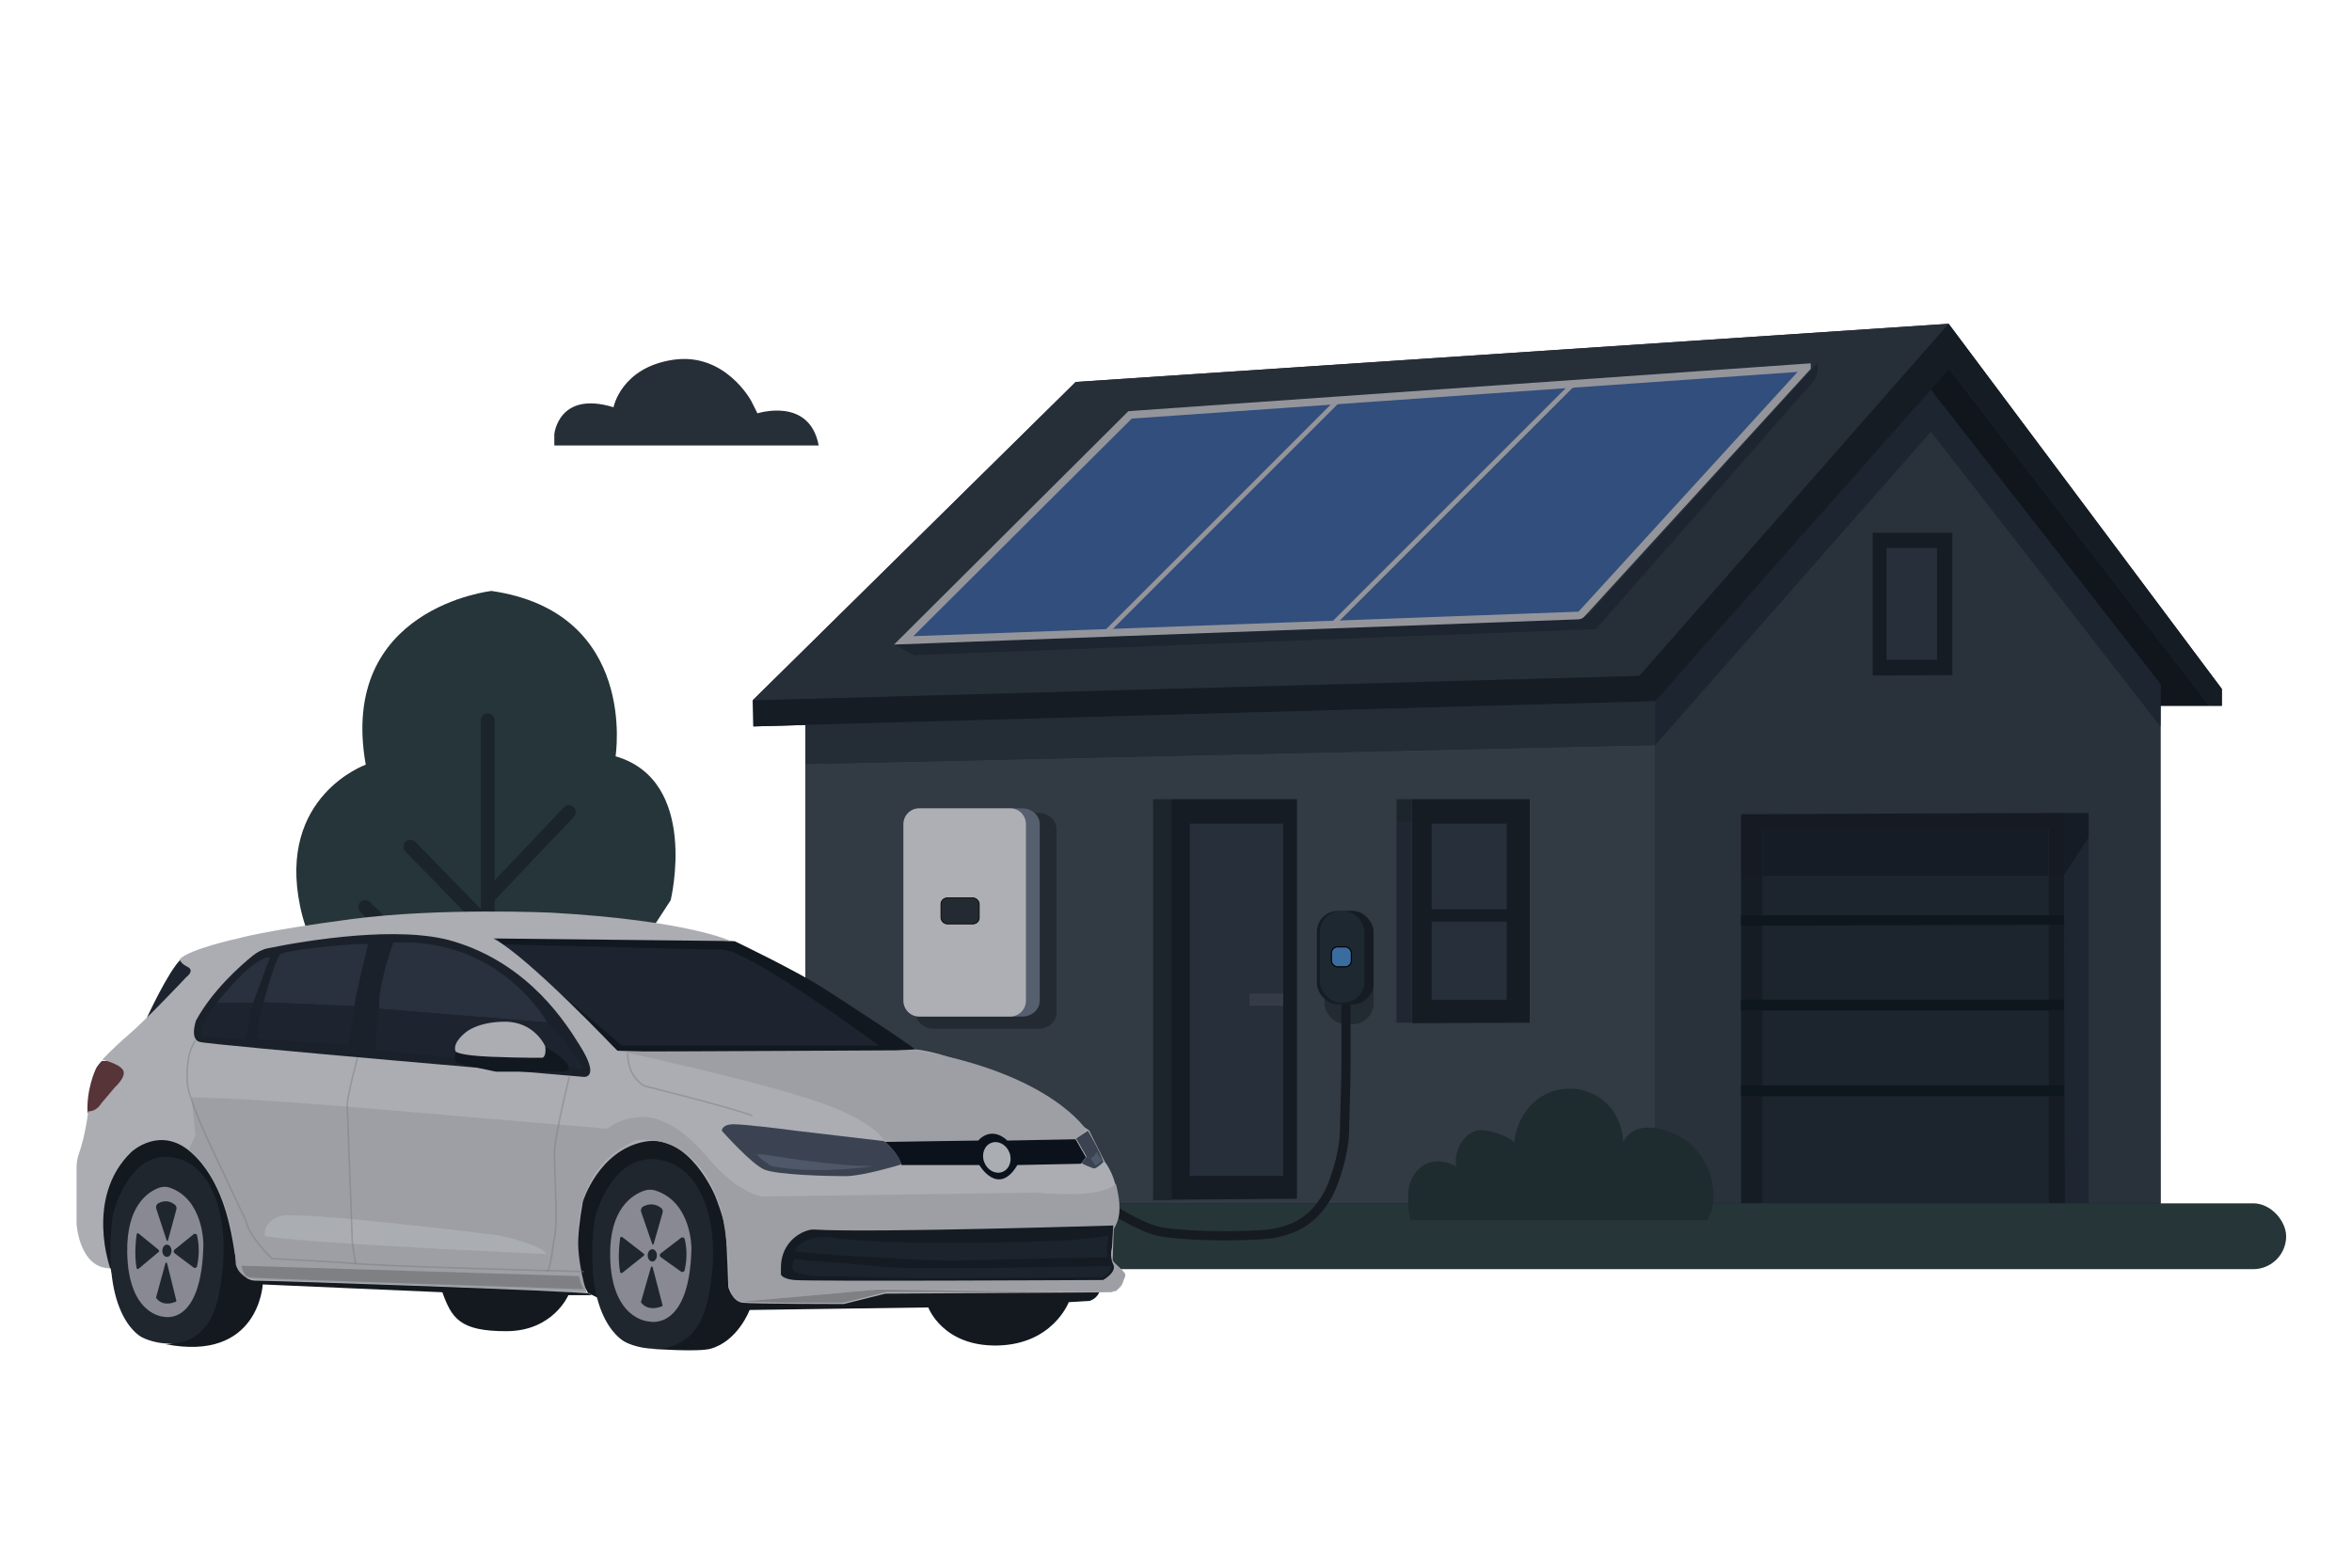 <?xml version="1.0" encoding="UTF-8"?><svg id="uuid-a7f2d0b9-e700-4c42-9229-c48e7ac8c912" xmlns="http://www.w3.org/2000/svg" viewBox="0 0 1536 1024"><defs><style>.uuid-b798b21b-6b33-4c3f-8476-82c4ba373d41{fill:#4e5868;}.uuid-c59f2609-e397-447f-a9ab-ab0540974bce{fill:#1e2631;}.uuid-e2791661-d8de-4dca-8b85-adbb9d4eb5a2{fill:#1d252c;}.uuid-003a6feb-56d2-4f15-8f7f-5122610372c4{fill:#151b22;}.uuid-0b685abe-a8fe-4448-9f62-ecbae2ca3fcf{fill:#1d2530;}.uuid-4e6d0df6-568e-43eb-98f5-ececf21ba851{fill:#262f3a;}.uuid-400eead2-5723-4319-94f2-6bd1841a47df{stroke-width:.5px;}.uuid-400eead2-5723-4319-94f2-6bd1841a47df,.uuid-fe563125-aa75-4613-8284-a12daab097c7,.uuid-abcf6d49-d37e-418a-b850-8b163408d4b8,.uuid-5e7c41a4-1ab0-49a2-909c-0aeab543a300,.uuid-d1845cb5-52f9-44a0-9937-1230e6ece094,.uuid-3b7917bb-413a-4229-940f-c09fb9bb573a,.uuid-87182c69-7399-4f4a-bee5-cc283260645c{stroke-miterlimit:10;}.uuid-400eead2-5723-4319-94f2-6bd1841a47df,.uuid-d1845cb5-52f9-44a0-9937-1230e6ece094{stroke:#000;}.uuid-400eead2-5723-4319-94f2-6bd1841a47df,.uuid-4fb57451-89e0-46d3-a6b9-f1db024f5c2b{fill:#232a32;}.uuid-a91d55b5-462f-4a99-9510-c8f863cedbc0{fill:#1e2831;}.uuid-508b9d7e-caef-43e2-ac49-fdb4b33574d7{fill:#1e242f;}.uuid-beaa1b41-b20b-4a9a-a4f1-bb23d588b47e{fill:#563437;}.uuid-fe563125-aa75-4613-8284-a12daab097c7{stroke-width:3px;}.uuid-fe563125-aa75-4613-8284-a12daab097c7,.uuid-abcf6d49-d37e-418a-b850-8b163408d4b8,.uuid-3b7917bb-413a-4229-940f-c09fb9bb573a,.uuid-87182c69-7399-4f4a-bee5-cc283260645c{fill:none;}.uuid-fe563125-aa75-4613-8284-a12daab097c7,.uuid-5e7c41a4-1ab0-49a2-909c-0aeab543a300{stroke:#94959b;}.uuid-a6266753-2aec-4c8e-99e1-af9e277a1a70{fill:#adafb4;}.uuid-59025fff-d36a-474f-8de1-b4b924385d8a{fill:#abadb2;}.uuid-ba4d95cf-32e0-4a4c-91d0-a667195ccb18{fill:#0c121b;}.uuid-abcf6d49-d37e-418a-b850-8b163408d4b8{opacity:.46;stroke:#797a7f;}.uuid-39468e51-2dee-4611-8b2a-bcac6ba79f6f{fill:#10161c;}.uuid-29d50150-18a6-48e2-a06c-785405712f66{fill:#253539;}.uuid-7d025430-7df6-4d36-b712-d0a9b7894089{fill:#1e2b2f;}.uuid-aad978a4-5ecf-4cd7-a781-65e4aaa0c57a,.uuid-56ea5dfe-1f97-472d-92a0-8f313709e95c{fill:#151c24;}.uuid-5d6a9ab9-efda-4ef8-8d0c-53d19d5242cd{fill:#212732;}.uuid-22265550-d805-4d25-b299-91e4c4999b7d{fill:#888992;}.uuid-fd6f3a4f-4b65-4895-9d3d-a72041c04c0d{fill:#1c242d;}.uuid-5e7c41a4-1ab0-49a2-909c-0aeab543a300{fill:#324e7c;stroke-width:5px;}.uuid-3d55a298-f9e8-498e-9d24-7a484efd6d7d{fill:#565f6e;}.uuid-42b4b0c7-ca4d-4d7e-8d40-3fd1263798a1{fill:#141920;}.uuid-87a94925-1337-4e59-9e8e-c3c32b52d026{fill:#acadb2;}.uuid-8f85fb7a-5068-4feb-836e-dc7f1201185a{fill:#323a43;}.uuid-4cab62fe-acee-444e-80bc-04eabaa1b4ec{fill:#262f38;}.uuid-d1845cb5-52f9-44a0-9937-1230e6ece094{fill:#3b6ca0;stroke-width:.7px;}.uuid-56ea5dfe-1f97-472d-92a0-8f313709e95c{opacity:.54;}.uuid-09f5b1cc-2cf7-45d3-8f78-52b26970fd5f{fill:#1b232d;}.uuid-c207d3bf-a808-4cf9-ba2c-126f75302ce5{fill:#161c23;}.uuid-296107ee-17c9-40fc-b7b7-9d0f5c41506d{fill:#11181f;}.uuid-1ba3806a-92a0-48d7-804e-af6c24c176fa{fill:#263538;}.uuid-2bf9b621-d119-470c-b64c-cad07e952ab5{fill:#353c47;}.uuid-3278ace4-25b9-4435-817b-e59eb14e647b{fill:#28313d;}.uuid-4a636ff5-779c-48db-844a-782a5b4fbeaa{fill:#29313a;}.uuid-5567f69b-038b-478d-b324-0f84b08febf6{fill:#1f262e;}.uuid-64fcdf23-9c13-4714-a400-09e68566417b{fill:#1b212a;}.uuid-3b7917bb-413a-4229-940f-c09fb9bb573a{stroke:#161b22;stroke-width:6px;}.uuid-41a0da92-b7aa-4245-bdd1-cbee2991c811{fill:#aaaeb2;}.uuid-58406da0-0810-45b7-8ce9-b9b2d851caca{fill:#242c36;}.uuid-40e3ac07-3fea-4cb5-8cac-7224b4beb8f1{fill:#9d9fa5;}.uuid-32a26233-52ec-4721-8fa6-d0ad26d222b8{fill:#3b4352;}.uuid-4e04b4e1-bbdb-4db1-bd8c-b05eac107bb6{fill:#151c25;}.uuid-207465ad-1c28-40dd-afe7-dfd287b74e99{fill:#7f8084;}.uuid-87182c69-7399-4f4a-bee5-cc283260645c{stroke:#1b242a;stroke-linecap:round;stroke-width:9px;}.uuid-91a06140-e7ac-4940-853d-9cd7ed4357d4{fill:#151a23;}.uuid-7581cea1-ae84-4213-a3e7-a08ea4deef1a{fill:#0e171d;}</style></defs><polygon class="uuid-0b685abe-a8fe-4448-9f62-ecbae2ca3fcf" points="1272.593 211.5 702.5 249.5 491.5 457.5 492 474.497 526 473.493 526 787 1411 787 1411 461 1451 461 1451 450 1272.593 211.5"/><polygon class="uuid-8f85fb7a-5068-4feb-836e-dc7f1201185a" points="526 535.844 526 499.066 1081 486.622 1081 786 526 786 526 535.844"/><polygon class="uuid-4cab62fe-acee-444e-80bc-04eabaa1b4ec" points="1070.5 441.5 491.5 457.5 702.5 249.5 1272.5 211.5 1070.5 441.5"/><polygon class="uuid-aad978a4-5ecf-4cd7-a781-65e4aaa0c57a" points="1451 461 1451 450 1272.593 211.5 1070.698 441.5 492 457.5 492 474.497 1081.193 458 1273.093 241 1443.004 461 1451 461"/><polygon class="uuid-39468e51-2dee-4611-8b2a-bcac6ba79f6f" points="1260.768 254.628 1272.826 241 1442.826 461 1411 461 1410.826 447 1260.768 254.628"/><polygon class="uuid-0b685abe-a8fe-4448-9f62-ecbae2ca3fcf" points="1261.087 281.957 1411 474.547 1411.16 447.037 1261.029 254.572 1081 458.042 1081 486.678 1261.087 281.957"/><polygon class="uuid-58406da0-0810-45b7-8ce9-b9b2d851caca" points="526 473.493 526 499.081 1081 486.627 1081 457.985 526 473.493"/><polygon class="uuid-4a636ff5-779c-48db-844a-782a5b4fbeaa" points="1411 786 1410.84 474.497 1261 282 1081 486.622 1081 786 1411 786"/><polygon class="uuid-aad978a4-5ecf-4cd7-a781-65e4aaa0c57a" points="1275 348 1275 441 1223 441.226 1223 348 1275 348"/><rect class="uuid-4e6d0df6-568e-43eb-98f5-ececf21ba851" x="1232" y="358" width="33" height="73"/><polygon class="uuid-aad978a4-5ecf-4cd7-a781-65e4aaa0c57a" points="847 522 847 783 765 783.635 765 522 847 522"/><polygon class="uuid-aad978a4-5ecf-4cd7-a781-65e4aaa0c57a" points="999 522 999 668 922 668.355 922 522 999 522"/><rect class="uuid-4e6d0df6-568e-43eb-98f5-ececf21ba851" x="777" y="538" width="61" height="230"/><rect class="uuid-4e6d0df6-568e-43eb-98f5-ececf21ba851" x="935" y="538" width="49" height="115"/><polygon class="uuid-c59f2609-e397-447f-a9ab-ab0540974bce" points="1364 547 1348 572 1348.59 786 1364 786 1364 547"/><polygon class="uuid-4e04b4e1-bbdb-4db1-bd8c-b05eac107bb6" points="1364 531 1364 547.167 1348 571.837 1348 531 1364 531"/><polygon class="uuid-91a06140-e7ac-4940-853d-9cd7ed4357d4" points="1337.868 572 1348 572 1348 531 1137 531.84 1137 572 1151 572 1151 542 1338 542 1337.868 572"/><polygon class="uuid-4e04b4e1-bbdb-4db1-bd8c-b05eac107bb6" points="1246.228 572 1151 572 1151 542 1338 542 1337.868 572 1246.228 572"/><polygon class="uuid-c207d3bf-a808-4cf9-ba2c-126f75302ce5" points="1137 786 1137 572 1348 572 1348.59 786 1137 786"/><polygon class="uuid-fd6f3a4f-4b65-4895-9d3d-a72041c04c0d" points="1338.132 598 1151 598 1151 572 1338 572 1338.132 598"/><polygon class="uuid-fd6f3a4f-4b65-4895-9d3d-a72041c04c0d" points="1338.132 653 1151 653 1151 604 1338 604 1338.132 653"/><polygon class="uuid-fd6f3a4f-4b65-4895-9d3d-a72041c04c0d" points="1338.132 709 1151 709 1151 660 1338 660 1338.132 709"/><polygon class="uuid-fd6f3a4f-4b65-4895-9d3d-a72041c04c0d" points="1338.132 786 1151 786 1151 716 1338 716 1338.132 786"/><polygon class="uuid-7581cea1-ae84-4213-a3e7-a08ea4deef1a" points="1348 598 1348 604 1137 604.652 1137 598 1348 598"/><rect class="uuid-7581cea1-ae84-4213-a3e7-a08ea4deef1a" x="1137" y="653" width="211" height="7"/><rect class="uuid-7581cea1-ae84-4213-a3e7-a08ea4deef1a" x="1137" y="709" width="211" height="7"/><rect class="uuid-aad978a4-5ecf-4cd7-a781-65e4aaa0c57a" x="931" y="594" width="57" height="8"/><rect class="uuid-e2791661-d8de-4dca-8b85-adbb9d4eb5a2" x="912" y="522" width="10" height="15"/><polygon class="uuid-5d6a9ab9-efda-4ef8-8d0c-53d19d5242cd" points="912 541.875 912 537 922 537 922 668 912 668 912 541.875"/><path class="uuid-4fb57451-89e0-46d3-a6b9-f1db024f5c2b" d="M678.285,531h-68.571c-6.47,0-11.715,4.816-11.715,10.757v119.486c0,5.941,5.245,10.757,11.715,10.757h68.571c6.47,0,11.715-4.816,11.715-10.757v-119.486c0-5.941-5.245-10.757-11.715-10.757Z"/><rect class="uuid-2bf9b621-d119-470c-b64c-cad07e952ab5" x="816" y="649" width="22" height="8"/><path class="uuid-3d55a298-f9e8-498e-9d24-7a484efd6d7d" d="M667.667,528h-66.335c-6.259,0-11.333,4.645-11.333,10.376v115.249c0,5.73,5.074,10.376,11.333,10.376h66.335c6.259,0,11.333-4.645,11.333-10.376v-115.249c0-5.73-5.074-10.376-11.333-10.376Z"/><rect class="uuid-e2791661-d8de-4dca-8b85-adbb9d4eb5a2" x="753" y="522" width="12" height="262"/><path class="uuid-a6266753-2aec-4c8e-99e1-af9e277a1a70" d="M659.813,528h-59.627c-5.626,0-10.187,4.645-10.187,10.376v115.249c0,5.73,4.561,10.376,10.187,10.376h59.627c5.626,0,10.187-4.645,10.187-10.376v-115.249c0-5.73-4.561-10.376-10.187-10.376Z"/><rect class="uuid-400eead2-5723-4319-94f2-6bd1841a47df" x="614.5" y="586.5" width="25" height="17" rx="4.066" ry="4.066" transform="translate(1254 1190) rotate(-180)"/><rect class="uuid-aad978a4-5ecf-4cd7-a781-65e4aaa0c57a" x="860" y="595" width="37" height="61" rx="13.743" ry="13.743" transform="translate(1757 1251) rotate(-180)"/><rect class="uuid-56ea5dfe-1f97-472d-92a0-8f313709e95c" x="865" y="595" width="32" height="74" rx="13.743" ry="13.743" transform="translate(1762 1264) rotate(-180)"/><rect class="uuid-a91d55b5-462f-4a99-9510-c8f863cedbc0" x="862" y="595" width="29" height="60" rx="13.743" ry="13.743" transform="translate(1753 1250) rotate(-180)"/><rect class="uuid-d1845cb5-52f9-44a0-9937-1230e6ece094" x="869.5" y="618.5" width="13" height="13" rx="4" ry="4" transform="translate(1752 1250) rotate(-180)"/><rect class="uuid-1ba3806a-92a0-48d7-804e-af6c24c176fa" x="55" y="786" width="1438" height="43" rx="21.5" ry="21.5" transform="translate(1548 1615) rotate(-180)"/><path class="uuid-7d025430-7df6-4d36-b712-d0a9b7894089" d="M1118,790c.486-2.169,1.003-5.271,1-9-.011-13.636-6.964-29.608-21-38-7.934-4.744-23.373-10.199-33-3-2.484,1.857-4.029,4.144-5,6-.022-1.912-.481-17.865-14-28-10.599-7.946-24.317-8.636-35-4-12.816,5.562-17.846,17.305-19,20-2.033,4.747-2.738,9.041-3,12-2.426-1.807-6.469-4.385-12-6-4.831-1.41-9.194-2.684-14-1-7.266,2.546-11.038,10.272-12,16-.488,2.908-.265,5.378,0,7-1.121-.68-9.94-5.84-19-2-5.314,2.252-8.036,6.471-9,8-3.585,5.687-3.46,11.722-3.33,18,.096,4.626.755,8.421,1.333,11,64.666,0,129.331,0,193.997,0l3-7Z"/><path class="uuid-3b7917bb-413a-4229-940f-c09fb9bb573a" d="M879,656v29.233c.024,3.028.039,7.2,0,12.167-.055,6.976-.188,11.989-.337,17.601-.73,27.51-.731,27.93-1,30-1.262,9.715-3.399,17.198-5,22-1.921,5.762-3.472,10.414-7,16-2.21,3.5-6.257,9.764-14,15-6.371,4.308-12.22,5.81-17,7-5.619,1.399-11.156,1.618-22,2-10.606.373-18.506.174-25,0-7.748-.208-12.997-.537-18-1-6.393-.592-9.692-.912-14-2-3.083-.779-7.242-2.092-15-6-5.919-2.981-13.916-7.463-23-14"/><path class="uuid-0b685abe-a8fe-4448-9f62-ecbae2ca3fcf" d="M1187,237v4.846c0,2.607-.934,5.118-2.617,7.037l-142.141,162.03-445.16,17.087-13.082-7,453.52-19.776,149.48-164.224Z"/><path class="uuid-4cab62fe-acee-444e-80bc-04eabaa1b4ec" d="M534.663,291h-172.663v-7.378s2.663-28.622,38.663-17.622c0,0,5-26,39-31,34-5,51,27,51,27l4,8s34-11,40,21Z"/><path class="uuid-5e7c41a4-1ab0-49a2-909c-0aeab543a300" d="M1180,240l-147.138,161.057c-.551.603-1.322.96-2.138.99l-440.567,16.241,147.844-147.288,442-31Z"/><path class="uuid-29d50150-18a6-48e2-a06c-785405712f66" d="M402,494s15-94-81-108c0,0-100.299,10.993-82.149,113.497,0,0-57.851,20.503-42.851,92.503,15,72,89,92,89,92l117.85-41.865,35.15-54.135s19-78-36-94Z"/><line class="uuid-87182c69-7399-4f4a-bee5-cc283260645c" x1="318.5" y1="470.5" x2="318.5" y2="667.5"/><line class="uuid-87182c69-7399-4f4a-bee5-cc283260645c" x1="371.5" y1="530.5" x2="319" y2="585.802"/><line class="uuid-87182c69-7399-4f4a-bee5-cc283260645c" x1="267.962" y1="553" x2="319" y2="605.358"/><line class="uuid-87182c69-7399-4f4a-bee5-cc283260645c" x1="238.5" y1="592.5" x2="315.073" y2="667.135"/><path class="uuid-508b9d7e-caef-43e2-ac49-fdb4b33574d7" d="M95.823,665s14.348-31.252,22.434-38.516l8.397,7.21-2.855,6.72-26.478,24.585h-1.498Z"/><path class="uuid-beaa1b41-b20b-4a9a-a4f1-bb23d588b47e" d="M62.263,698.934s-5.934,12.716-5.087,27.976l5.087,1.696,23.737-20.346v-10.173s-11.021-5.087-11.021-5.087h-8.478s-3.391,3.391-4.239,5.934Z"/><path class="uuid-42b4b0c7-ca4d-4d7e-8d40-3fd1263798a1" d="M489.595,855.553s-7.595,20.447-25.595,25.447c-8.209,2.28-39,0-39,0,0,0,17.486.112,32-27,16.795-31.373,4.209-72.172-6.812-84.041,0,0-30.655-34.718-55.173,14.008,0,0-13.496,18.207-4.171,63.986l-6.782-3.391-16.108-27.976,3.815-66.005,47.737-21.739,25.595,8.902,19.046,21.241,22.494,43.189,2.953,53.379Z"/><path class="uuid-296107ee-17c9-40fc-b7b7-9d0f5c41506d" d="M406.952,687.726c67.821,7.63,192.443-.848,192.443-.848-5.087-5.087-61.887-41.54-61.887-41.54-16.955-11.021-57.648-30.52-57.648-30.52-34.758-2.543-160.228-2.543-156.836-2.543.848,0,80.538,74.603,80.538,74.603"/><path class="uuid-508b9d7e-caef-43e2-ac49-fdb4b33574d7" d="M573.962,683s-84.776-62.735-102.58-62.735c-17.803,0-99.188-2.543-143.272-3.391l78.218,66.126h167.634Z"/><path class="uuid-42b4b0c7-ca4d-4d7e-8d40-3fd1263798a1" d="M386.519,846h-15.35s-9.854,23.367-40.201,23.514c-30.973.151-36.006-8.711-42.085-25.42l-117.294-5.1s-2.543,50.866-63.582,38.997c0,0,35.606.848,37.302-57.648,1.696-58.496-34.758-62.735-34.758-62.735,0,0-16.441-1.933-31.367,25.433-5.087,9.325-5.934,49.17-5.934,49.17l-8.478-30.52,4.239-35.606,15.26-19.499,29.368-11.869,38.809,16.955,33.555,51.714-.021,19.666,186.105,15.448,14.434,7.497Z"/><path class="uuid-42b4b0c7-ca4d-4d7e-8d40-3fd1263798a1" d="M717.963,843.762s-1.156,4.238-6.298,5.952l-13.714.857s-10.286,27.429-46.286,28.286-45.429-24.857-45.429-24.857l-120,1.714-2.571-5.143,90-8.571,144,.857.298.905Z"/><path id="uuid-f52eae46-e83f-462c-a55a-0dd5d6f286a0" class="uuid-59025fff-d36a-474f-8de1-b4b924385d8a" d="M72.085,828.892s-16.955-46.627,13.564-76.299c0,0,18.651-17.803,38.997,0,20.346,17.803,25.433,48.323,27.128,56.8,1.696,8.478,2.543,27.128,15.26,27.128s212.789,6.782,217.028,8.478c0,0-12.716-8.478-3.391-60.191,0,0,10.173-33.063,39.845-38.997,29.672-5.934,46.627,35.606,46.627,35.606,0,0,5.934,14.412,6.782,23.737s1.696,35.606,1.696,35.606c0,0,2.543,9.325,9.325,10.173,6.782.848,66.126.848,66.126.848l27.128-6.782,147.534-.853s13.652-3.413,5.12-16.212l-4.266-4.266.853-23.038s2.56,2.56,2.56-14.505-8.533-27.304-8.533-27.304l-10.239-20.478s-71.674-48.636-113.484-52.902c0,0-26.451,2.56-91.299,2.56-64.848,0-103.357-1.685-103.357-1.685,0,0-58.146-61.517-80.899-73.315l155.056,1.685s-27.809-13.483-117.135-18.539c0,0-73.315-3.371-130.618,4.213-57.303,7.584-74.157,12.64-74.157,12.64,0,0-31.18,6.742-37.921,13.483,0,0,0,2.528,5.056,5.056s-.843,6.742-.843,6.742c0,0-25.281,26.966-37.079,37.079-11.798,10.112-17.697,16.854-17.697,16.854,0,0,10.955,2.528,13.483,6.742,2.528,4.213-5.056,10.955-5.056,10.955l-9.27,10.955s-2.528,5.056-8.427,5.056c0,0-.843,8.427-3.371,18.539-1.049,4.195-1.953,7.085-2.651,9.031-1.051,2.926-1.562,6.017-1.562,9.126v36.825s1.696,29.012,22.042,29.012"/><path class="uuid-40e3ac07-3fea-4cb5-8cac-7224b4beb8f1" d="M728.666,773.041s-5.108,10.216-51.932,5.959l-177.932,2.554s-15.392,0-37.493-26.392c-22.101-26.392-39.98-25.541-39.98-25.541,0,0-14.473-.851-24.689,7.662l-140.473-11.919s-95.351-8.514-131.108-8.514l2.554,24.689-4.257,9.365s27.243,18.73,30.649,74.919c0,0,1.703,10.216,15.324,10.216,13.622,0,213.689,7.662,213.689,7.662,0,0-25.541-73.216,32.351-98.757,0,0,40.865-8.36,56.189,47.327,0,0,5.959,30.997,4.257,46.322,0,0,2.554,12.77,9.365,11.919s89.392-8.514,89.392-8.514l143.323,1.75,11.219-.585s7.215-8.827,5.512-11.381c-1.703-2.554-5.959-5.959-5.959-5.959,0,0-9.365-7.662,0-25.541,4.504-8.599,1.703-20.432,0-27.243Z"/><path class="uuid-40e3ac07-3fea-4cb5-8cac-7224b4beb8f1" d="M406.14,686.843s89.343,19.386,128.114,32.871c38.771,13.486,42.986,25.286,42.986,25.286l62.371.843,8.429-4.214,10.149,4.214,42.951-.843,8.429-6.743s-22.767-36.998-111.257-52.257c0,0-158.457.843-192.171.843Z"/><path class="uuid-003a6feb-56d2-4f15-8f7f-5122610372c4" d="M727.028,800.479s-158.76,4.91-194.87,2.67c-1.581-.098-3.163.069-4.676.537-2.873.889-7.425,2.904-11.365,7.343-4.056,4.569-6.116,10.575-6.116,16.685v4.84s.848,2.685,8.478,3.532c9.268,1.03,201.921,0,201.921,0,0,0,9.172-5.087,6.629-10.173s-.848-11.021-.848-11.021l.848-14.412Z"/><path class="uuid-09f5b1cc-2cf7-45d3-8f78-52b26970fd5f" d="M540.051,808c43.236,6.782,148.359,2.543,148.359,2.543,11.869,0,35.666-3.48,35.666-3.48-.355,1.27-.588,2.659-.735,4.056-.529,5.031.057,10.158.057,10.158,0,0-66.356,1.134-91.789,1.982s-65.278-2.543-76.299-2.92c-11.021-.377-36.454-3.014-36.454-3.014,5.087-10.173,20.594-9.325,20.594-9.325h.601Z"/><path class="uuid-09f5b1cc-2cf7-45d3-8f78-52b26970fd5f" d="M673.15,827.8s-85.624,1.6-102.58-.8c-16.955-2.4-46.627-3.2-51.714-4.8,0,0-3.391,5.711,0,8.056s11.869,3.144,11.869,3.144l72.908,1.6,116.144-.8s5.087-.8,5.934-7.2l-52.561.8Z"/><path class="uuid-ba4d95cf-32e0-4a4c-91d0-a667195ccb18" d="M702.426,744.158l-44.632.842s-9.394-10.105-19.013,0l-60.987.842s8.421,6.737,10.947,15.158h50.812s12.346,21.053,24.842,0l41.399-.842,3.368-4.211-6.737-11.789Z"/><path class="uuid-32a26233-52ec-4721-8fa6-d0ad26d222b8" d="M720.625,758.938s-4.239,4.239-5.934,4.239-8.478-3.391-8.478-3.391l3.124-3.905c.161-.202.183-.481.055-.705l-6.57-11.497,7.63-5.087s7.63,12.716,10.173,20.346Z"/><path class="uuid-32a26233-52ec-4721-8fa6-d0ad26d222b8" d="M519.705,738.592l57.648,6.782s11.021,9.325,11.021,15.26c0,0-24.585,7.63-36.454,7.63s-44.084-.848-52.561-4.239-27.976-25.433-27.976-25.433c0,0,0-4.239,7.63-4.239s34.758,3.391,40.693,4.239Z"/><path class="uuid-b798b21b-6b33-4c3f-8476-82c4ba373d41" d="M569.519,761.899c-8.094,1.09-40.439,4.883-65.675-.269,0,0-6.181-3.391-9.572-7.63h3.613c.141,0,.274.01.413.033,3.372.561,48.433,7.979,71.204,7.645.141-.002.156.201.017.22Z"/><path class="uuid-b798b21b-6b33-4c3f-8476-82c4ba373d41" d="M715.688,752.801c-.25.974-.999,2.783-3.177,3.49-.177.058-.259.261-.155.416l3.016,4.523c.09.135.277.164.404.063l3.804-3.043c.112-.09.137-.251.057-.371l-3.451-5.16c-.133-.199-.437-.15-.497.082Z"/><ellipse class="uuid-41a0da92-b7aa-4245-bdd1-cbee2991c811" cx="651" cy="756" rx="8.811" ry="10.163" transform="translate(-228.85 285.68) rotate(-21.141)"/><path class="uuid-207465ad-1c28-40dd-afe7-dfd287b74e99" d="M573.248,842.297l-88.301,7.906,27.976.797,36.756-.012c.646.008,1.291-.067,1.918-.224l27.056-6.764h114.6s-120.004-1.703-120.004-1.703Z"/><path class="uuid-207465ad-1c28-40dd-afe7-dfd287b74e99" d="M378.128,833.541l-220.419-6.782s.848,6.782,5.087,7.63,218.432,7.696,218.432,7.696c0,0-2.252-3.457-3.1-8.544Z"/><path class="uuid-41a0da92-b7aa-4245-bdd1-cbee2991c811" d="M356.934,819.129s-169.553-7.63-183.965-11.869c0,0-1.696-8.478,9.325-12.716,11.021-4.239,142.792,12.293,142.792,12.293,0,0,27.608,5.51,31.847,12.293Z"/><path class="uuid-abcf6d49-d37e-418a-b850-8b163408d4b8" d="M409.94,688.047s-.826,13.798,10.134,20.774c.565.36,1.196.605,1.846.768,7.871,1.978,60.758,15.332,69.385,19.253"/><path class="uuid-abcf6d49-d37e-418a-b850-8b163408d4b8" d="M371.77,703.409s-8.966,36.454-9.57,47.899c-.571,10.832,2.436,47.102-.115,57.425-.316,1.279-.593,2.565-.742,3.874-.562,4.938-2.021,16.003-3.985,17.967"/><path class="uuid-abcf6d49-d37e-418a-b850-8b163408d4b8" d="M127.614,679.672c-6.709,9.392-5.235,25.753-5.27,26.736-.267,7.432,8.873,27.997,12.052,35.15,3.391,7.63,26.281,55.952,26.281,55.952,1.696,10.173,16.955,24.585,16.955,24.585l45.779,2.543c17.803,2.543,157.817,5.934,157.817,5.934"/><path class="uuid-abcf6d49-d37e-418a-b850-8b163408d4b8" d="M233.481,690.91s-7.527,27.759-6.679,31.998l3.306,89.124,2.065,13.393"/><path class="uuid-64fcdf23-9c13-4714-a400-09e68566417b" d="M174.91,619.399c-3.669.746-7.03,2.569-9.938,4.926-8.367,6.781-26.187,22.608-36.934,42.207,0,0-4.239,11.869,2.119,13.988,6.358,2.119,251.071,22.89,251.071,22.89,0,0,11.2,1.272-2.732-20.77-8.211-12.991-32.283-52.826-82.601-67.821-35.057-10.447-94.629-.781-120.985,4.581Z"/><path class="uuid-3278ace4-25b9-4435-817b-e59eb14e647b" d="M256.898,615.666s-10.173,27.128-9.325,43.236l109.786,8.94s-30.096-55.567-100.46-52.176Z"/><path class="uuid-3278ace4-25b9-4435-817b-e59eb14e647b" d="M231.465,657.206l-59.344-2.543s7.63-28.824,11.021-31.367,40.722-6.782,57.239-6.782c0,0-8.916,36.454-8.916,40.693Z"/><path class="uuid-3278ace4-25b9-4435-817b-e59eb14e647b" d="M165.339,655l11.021-29.672s-9.202-2.543-34.697,29.672h23.676Z"/><path class="uuid-508b9d7e-caef-43e2-ac49-fdb4b33574d7" d="M299.97,663.168l-52.397-4.267s-3.268,19.499-1.634,27.128l135.289,12.095s-9.882-17.106-23.87-30.284l-57.388-4.673Z"/><path class="uuid-508b9d7e-caef-43e2-ac49-fdb4b33574d7" d="M227.665,682.639l-59.344-4.126s.409-14.525,3.8-23.851l59.344,2.543-3.8,25.433Z"/><path class="uuid-508b9d7e-caef-43e2-ac49-fdb4b33574d7" d="M160.22,678.851l-27.944-1.809s-4.115-5.934,9.387-22.042h23.676s-5.119,23.851-5.119,23.851Z"/><path class="uuid-296107ee-17c9-40fc-b7b7-9d0f5c41506d" d="M356.086,683.892s11.021,5.934,14.412,11.021c3.391,5.087-4.239,5.087-4.239,5.087h-41.786c-.453,0-.905-.048-1.348-.144l-24.505-5.289c-.126-.027-.238-.087-.325-.182-.513-.555-2.151-2.763-.704-7.102l58.496-3.391Z"/><path class="uuid-87a94925-1337-4e59-9e8e-c3c32b52d026" d="M356.086,683.487s-6.782-16.108-26.281-16.108c-17.803,0-25.433,6.782-25.433,6.782,0,0-9.325,6.782-6.782,12.716,0,0,1.913,2.543,22.998,3.391,21.085.848,33.722.641,33.722.641,0,0,2.623-.641,1.775-7.423Z"/><path class="uuid-5567f69b-038b-478d-b324-0f84b08febf6" d="M408.648,876.777s-28.824-12.716-20.346-80.538c0,0,9.87-41.463,39.845-38.997,29.975,2.466,44.932,43.236,33.911,92.406-8.994,40.128-43.236,32.215-53.409,27.128Z"/><path class="uuid-22265550-d805-4d25-b299-91e4c4999b7d" d="M428.113,777.653c-2.399-.786-4.998-.75-7.387.067-7.523,2.572-22.893,11.679-22.252,43.105.848,41.54,25.433,42.388,25.433,42.388,0,0,26.475,6.829,27.649-47.875,0,0,.299-29.907-23.444-37.685Z"/><path class="uuid-5567f69b-038b-478d-b324-0f84b08febf6" d="M432.723,792.089l-5.863,20.519c-.126.442-.747.459-.896.024l-7.248-21.02c-.469-1.359.097-2.882,1.369-3.552,2.512-1.324,6.952-2.637,11.586.876.966.732,1.386,1.988,1.053,3.154Z"/><path class="uuid-5567f69b-038b-478d-b324-0f84b08febf6" d="M444.764,808.535l-13.298,10.197c-.807.619-.785,1.842.043,2.432l13.258,9.444c.879.626,2.108.158,2.352-.894.861-3.712,2.167-11.741.039-20.349-.261-1.055-1.531-1.492-2.393-.831Z"/><path class="uuid-5567f69b-038b-478d-b324-0f84b08febf6" d="M420.372,818.877l-13.955-10.806c-.528-.409-1.298-.098-1.396.563-.538,3.635-1.685,13.429-.048,22.268.119.64.889.914,1.398.508l14.011-11.161c.442-.352.437-1.025-.009-1.371Z"/><path class="uuid-5567f69b-038b-478d-b324-0f84b08febf6" d="M425.093,827.748l-6.467,22.533c-.049.172-.02.352.079.5.78,1.155,4.636,5.883,13.628,2.482.284-.108.445-.419.368-.713l-6.458-24.787c-.153-.587-.983-.597-1.15-.014Z"/><ellipse class="uuid-5567f69b-038b-478d-b324-0f84b08febf6" cx="426" cy="820" rx="3" ry="4"/><path class="uuid-5567f69b-038b-478d-b324-0f84b08febf6" d="M92.618,873.448s-27.016-12.532-19.07-79.366c0,0,9.251-40.86,37.345-38.43s42.113,42.607,31.783,91.063c-8.43,39.544-40.524,31.747-50.059,26.734Z"/><path class="uuid-22265550-d805-4d25-b299-91e4c4999b7d" d="M110.862,775.765c-2.249-.775-4.684-.739-6.923.066-7.051,2.534-21.457,11.509-20.856,42.479.795,40.936,23.838,41.772,23.838,41.772,0,0,24.814,6.73,25.915-47.179,0,0,.28-29.472-21.973-37.137Z"/><path class="uuid-5567f69b-038b-478d-b324-0f84b08febf6" d="M115.183,789.991l-5.495,20.22c-.118.436-.7.452-.84.024l-6.794-20.715c-.439-1.34.091-2.84,1.283-3.501,2.354-1.305,6.516-2.599,10.859.864.905.722,1.299,1.959.987,3.108Z"/><path class="uuid-5567f69b-038b-478d-b324-0f84b08febf6" d="M126.468,806.198l-12.464,10.049c-.756.61-.736,1.815.04,2.397l12.426,9.307c.824.617,1.976.156,2.204-.881.807-3.658,2.031-11.57.036-20.053-.245-1.04-1.435-1.471-2.243-.819Z"/><path class="uuid-5567f69b-038b-478d-b324-0f84b08febf6" d="M103.607,816.389l-13.08-10.649c-.495-.403-1.217-.096-1.309.554-.504,3.582-1.58,13.234-.045,21.944.111.631.833.901,1.31.501l13.132-10.999c.414-.347.41-1.01-.009-1.351Z"/><path class="uuid-5567f69b-038b-478d-b324-0f84b08febf6" d="M108.032,825.132l-6.062,22.205c-.046.169-.019.347.075.493.731,1.138,4.345,5.798,12.773,2.446.266-.106.417-.413.345-.703l-6.053-24.426c-.143-.578-.921-.588-1.078-.014Z"/><ellipse class="uuid-5567f69b-038b-478d-b324-0f84b08febf6" cx="109" cy="817" rx="3" ry="4"/><line class="uuid-fe563125-aa75-4613-8284-a12daab097c7" x1="1027.49" y1="250.696" x2="869.848" y2="408.339"/><line class="uuid-fe563125-aa75-4613-8284-a12daab097c7" x1="873" y1="262.443" x2="722.081" y2="413.362"/></svg>